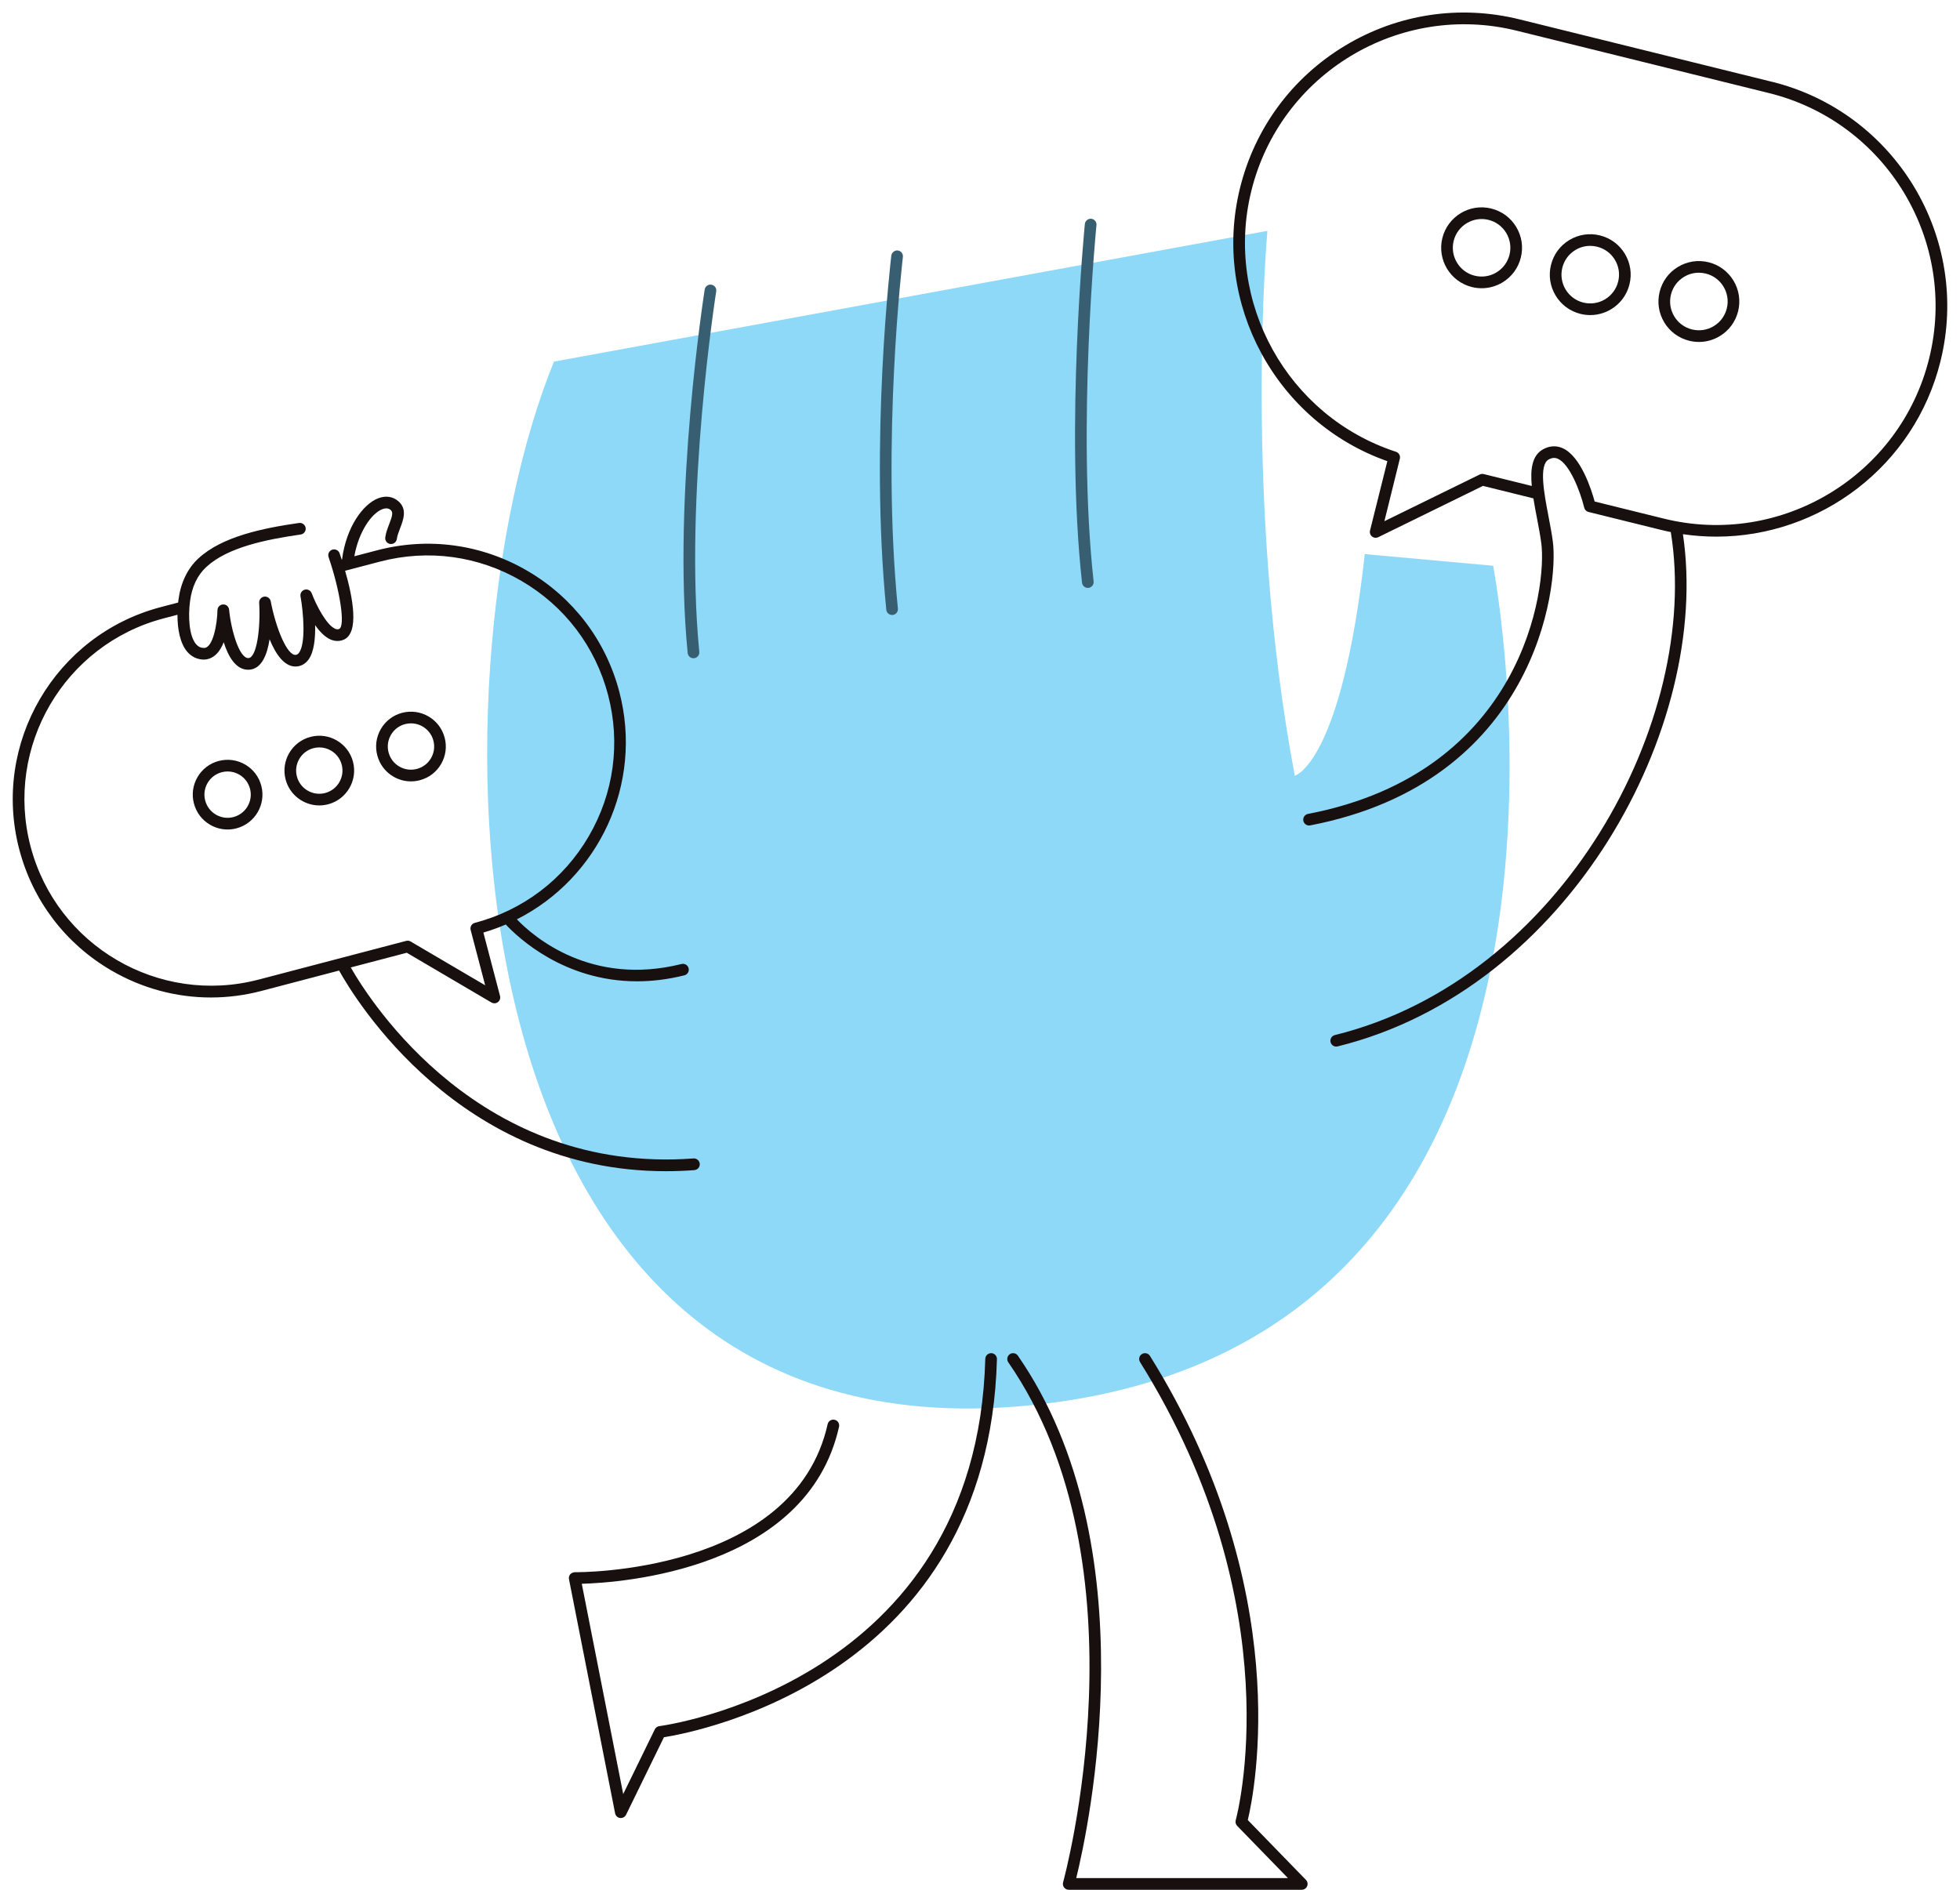 <?xml version="1.0" encoding="UTF-8"?>
<svg xmlns="http://www.w3.org/2000/svg" id="alt-manager" version="1.1" viewBox="0 0 168 162">
  <path d="M47.482,31l61.152-11.211s-2.088,23.264,2.348,46.711c0,0,4-1,6-19l11,1s13,67-40,72c-50.862,4.798-51.5-62.5-40.5-89.5Z" fill="#8ed8f8" stroke-width="0"></path>
  <path d="M93.241,50.397c-.251,0-.468-.189-.496-.445-1.469-13.339.226-30.579.243-30.751.027-.275.282-.471.547-.448.274.027.475.273.447.547-.017.171-1.701,17.309-.243,30.543.03.274-.168.521-.442.552-.019.002-.037.003-.056.003Z" fill="#375e71" stroke-width="0"></path>
  <path d="M76.464,52.718c-.254,0-.471-.192-.496-.451-1.444-14.552.411-30.203.431-30.359.033-.274.308-.468.556-.436.274.033.47.282.436.557-.018.155-1.861,15.701-.429,30.141.027.275-.173.52-.447.547-.018.002-.034.003-.051.003Z" fill="#375e71" stroke-width="0"></path>
  <path d="M59.44,56.427c-.254,0-.472-.193-.497-.451-1.32-13.432,1.432-30.982,1.459-31.157.043-.273.302-.461.572-.415.273.043.459.299.416.572-.028.174-2.76,17.6-1.451,30.902.026.275-.174.519-.449.546-.017.002-.033.002-.05.002Z" fill="#375e71" stroke-width="0"></path>
  <g>
    <path d="M137.138,20.18c-.898-.221-1.829-.082-2.623.397-.793.478-1.351,1.236-1.573,2.135-.223.898-.081,1.83.397,2.623.478.793,1.236,1.352,2.135,1.574.278.069.557.102.831.102,1.557,0,2.975-1.057,3.365-2.634.223-.898.081-1.83-.398-2.623-.477-.792-1.236-1.351-2.135-1.573ZM138.7,24.136c-.326,1.319-1.659,2.129-2.985,1.802-.64-.158-1.179-.556-1.52-1.12-.34-.564-.44-1.226-.282-1.866v-.001c.158-.639.556-1.179,1.119-1.519.39-.235.826-.355,1.27-.355.198,0,.398.024.597.073.64.158,1.179.556,1.52,1.12.34.564.44,1.226.282,1.865Z" fill="#180f0f" stroke-width="0"></path>
    <path d="M127.826,17.877c-1.859-.461-3.736.677-4.196,2.532v.001c-.458,1.855.678,3.737,2.532,4.196.278.069.559.103.838.103.624,0,1.237-.17,1.785-.499.793-.479,1.351-1.237,1.573-2.135.223-.898.081-1.83-.398-2.623-.477-.793-1.236-1.352-2.135-1.574ZM129.387,21.834c-.158.639-.556,1.178-1.119,1.518-.563.341-1.226.441-1.866.283-1.319-.326-2.128-1.665-1.802-2.986.328-1.319,1.671-2.126,2.985-1.801.64.158,1.179.556,1.52,1.12.34.564.44,1.226.282,1.866Z" fill="#180f0f" stroke-width="0"></path>
    <path d="M146.451,22.482c-.898-.222-1.831-.081-2.623.397-.793.478-1.351,1.237-1.573,2.136-.223.898-.081,1.83.397,2.623.478.792,1.236,1.351,2.135,1.573.278.069.56.103.839.103.623,0,1.236-.169,1.783-.5.793-.478,1.351-1.237,1.574-2.136.458-1.855-.678-3.737-2.532-4.196ZM148.012,26.439c-.158.639-.556,1.179-1.12,1.52-.564.34-1.23.439-1.865.282-.64-.158-1.179-.556-1.52-1.12-.34-.564-.44-1.227-.282-1.866v-.001c.158-.639.556-1.178,1.119-1.519.39-.235.826-.356,1.27-.356.199,0,.399.024.597.073,1.319.326,2.128,1.665,1.802,2.985Z" fill="#180f0f" stroke-width="0"></path>
    <path d="M151.867,7.008l-21.622-5.347c-5.13-1.269-10.449-.463-14.975,2.268-4.525,2.731-7.716,7.061-8.984,12.192-2.44,9.87,3.093,20.061,12.63,23.413l-1.485,5.947c-.047.189.019.388.171.51.091.074.202.111.314.111.075,0,.15-.017.22-.051l8.976-4.398,4.322,1.069c.087.552.198,1.129.309,1.712.139.722.276,1.443.366,2.11.503,3.749-1.473,19.668-19.997,23.23-.271.052-.448.314-.397.585.046.239.256.406.49.406.032,0,.063-.003.096-.009,19.287-3.711,21.327-20.411,20.798-24.346-.091-.685-.232-1.424-.374-2.165-.373-1.949-.837-4.375.015-4.853.279-.156.528-.179.786-.066,1.018.443,1.929,2.808,2.264,4.194 0.0.002.001.004.002.006.044.172.18.316.364.361l6.213,1.536c.281.07.561.132.843.189,2.608,16.094-9.298,38.308-28.797,43.12-.268.066-.432.337-.365.605.056.228.261.38.485.38.039,0,.079-.004.12-.015,19.866-4.902,32.05-27.42,29.596-43.909.96.141,1.918.211,2.867.21,8.884-.001,16.984-6.037,19.21-15.04,2.619-10.592-3.868-21.34-14.46-23.959ZM165.356,30.727c-2.486,10.057-12.692,16.216-22.748,13.729l-5.923-1.464c-.271-.993-1.182-3.891-2.759-4.579-.545-.238-1.124-.199-1.675.11-.931.522-1.09,1.691-.956,3.136l-4.12-1.019s-0.0 0-.001 0c-.11-.027-.231-.018-.339.036l-8.173,4.004,1.315-5.321c.085-.263-.059-.544-.32-.63-9.306-3.031-14.752-12.856-12.4-22.368,2.485-10.057,12.692-16.218,22.748-13.729l21.622,5.347c10.057,2.486,16.216,12.691,13.729,22.748Z" fill="#180f0f" stroke-width="0"></path>
    <path d="M106.954,156.023c.579-2.415,4.101-19.76-8.387-39.788-.146-.234-.456-.304-.689-.16-.234.146-.306.455-.159.689,13.15,21.093,8.252,39.09,8.201,39.27-.049.172-.003.357.122.486l4.354,4.48h-18.148c1.039-4.217,6.309-28.431-5-44.784-.157-.229-.47-.283-.695-.127-.228.157-.284.468-.127.695,12.092,17.487,4.771,44.312,4.696,44.581-.042.15-.012.312.083.437.095.124.242.198.399.198h19.975c.201,0,.383-.12.461-.305.078-.185.038-.399-.102-.543l-4.983-5.128Z" fill="#180f0f" stroke-width="0"></path>
    <path d="M84.967,116h-.014c-.271,0-.492.215-.5.486-.754,27.868-27.665,31.453-27.936,31.485-.169.021-.315.125-.39.277l-2.709,5.547-3.551-18.026c3.351-.094,19.314-1.195,22.051-13.463.059-.27-.11-.537-.38-.597-.271-.061-.537.11-.597.379-2.867,12.855-21.488,12.695-21.672,12.689-.123.008-.295.063-.393.179-.097.116-.136.269-.106.417l3.954,20.074c.041.21.213.371.426.399.021.003.043.004.064.004.19,0,.364-.107.449-.281l3.246-6.646c2.907-.46,27.807-5.211,28.543-32.411.007-.276-.21-.506-.486-.514Z" fill="#180f0f" stroke-width="0"></path>
    <path d="M26.61,63.17c-1.593.418-2.548,2.054-2.13,3.646.351,1.34,1.564,2.228,2.889,2.228.25,0,.504-.032.757-.098,1.593-.418,2.549-2.054,2.131-3.647-.418-1.592-2.052-2.552-3.647-2.13ZM27.872,67.98c-.51.135-1.046.062-1.506-.207-.458-.268-.784-.698-.919-1.211-.277-1.059.357-2.147,1.417-2.425.168-.044.339-.066.508-.066.348,0,.69.092.998.272.459.268.785.698.92,1.211.278,1.059-.358,2.147-1.418,2.426Z" fill="#180f0f" stroke-width="0"></path>
    <path d="M35.984,66.884c.771-.202,1.419-.693,1.821-1.382.402-.689.513-1.493.309-2.265-.418-1.592-2.052-2.549-3.647-2.13-.771.202-1.418.693-1.82,1.382-.402.689-.513,1.493-.309,2.264.202.771.693,1.419,1.382,1.821.463.271.978.409,1.501.409.254,0,.51-.033.763-.099ZM33.305,64.499c-.135-.513-.062-1.048.206-1.506s.698-.785,1.211-.919c.168-.044.338-.065.504-.065.881,0,1.688.591,1.922,1.482.135.513.062,1.048-.206,1.506s-.698.785-1.212.919c-.512.134-1.047.061-1.506-.206-.458-.268-.784-.698-.919-1.211Z" fill="#180f0f" stroke-width="0"></path>
    <path d="M21.016,65.542c-.69-.402-1.493-.511-2.265-.31-.771.203-1.418.693-1.82,1.382-.402.689-.513,1.493-.309,2.264.202.771.692,1.419,1.381,1.821.464.271.98.409,1.502.409.254,0,.51-.033.763-.099,1.593-.418,2.548-2.054,2.13-3.646-.202-.772-.692-1.419-1.381-1.821ZM20.013,70.041c-.514.136-1.049.062-1.506-.206-.458-.268-.784-.698-.919-1.21v-.001c-.135-.513-.062-1.048.206-1.506.268-.458.697-.784,1.211-.919.168-.044.339-.066.508-.066.348,0,.69.092.998.272.458.268.784.698.919,1.211.278,1.06-.357,2.147-1.417,2.425Z" fill="#180f0f" stroke-width="0"></path>
    <path d="M59.517,100.305c.275-.021.482-.26.462-.536-.021-.276-.272-.485-.536-.461-18.244,1.354-27.637-13.334-29.378-16.374l4.802-1.26,7.257,4.265c.078.046.166.069.253.069.106,0,.213-.034.302-.102.161-.122.233-.33.182-.525l-1.428-5.438c.661-.194,1.302-.426,1.92-.691,1.019,1.094,4.99,4.87,11.249,4.87,1.261,0,2.616-.153,4.058-.513.268-.067.431-.338.364-.607-.067-.268-.34-.429-.606-.364-7.758,1.937-12.683-2.341-14.116-3.829,7.006-3.536,10.854-11.611,8.784-19.5-1.153-4.395-3.948-8.077-7.871-10.368-3.922-2.292-8.502-2.92-12.898-1.765l-1.945.51c.373-2.103,1.467-3.676,2.403-4.037.443-.171.656.02.726.082.215.192.117.531-.143,1.207-.141.366-.285.744-.335,1.137-.034.274.159.524.433.559.273.028.523-.159.559-.434.034-.273.157-.594.276-.904.28-.73.629-1.639-.125-2.311-.477-.426-1.1-.52-1.752-.269-1.284.495-2.738,2.447-3.096,5.247l-.03.008c-.063-.195-.123-.376-.179-.538-.089-.261-.374-.399-.635-.311-.261.089-.4.374-.31.635,1.007,2.944,1.446,5.939.903,6.162-.072.03-.175.055-.34-.018-.754-.328-1.632-2.041-2.009-3.043-.091-.243-.353-.377-.601-.307-.249.069-.405.316-.359.571.261,1.441.458,4.026-.122,4.83-.103.143-.197.174-.268.184-.752.122-1.734-2.333-2.162-4.588-.049-.259-.295-.432-.553-.403-.262.033-.453.263-.438.526.131,2.202-.211,4.691-.911,4.743-.786.047-1.493-2.37-1.666-4.146-.026-.264-.245-.47-.519-.451-.266.011-.476.227-.479.492-.017,1.131-.37,3.237-1.15,3.237h-.006c-.274-.004-.487-.104-.672-.318-.605-.699-.698-2.356-.523-3.688.163-1.246.634-2.235,1.399-2.94,1.83-1.687,5.115-2.352,8.087-2.78.273-.04.463-.293.424-.566-.04-.274-.305-.465-.566-.424-3.124.45-6.591,1.162-8.622,3.035-.93.856-1.521,2.082-1.714,3.546-.011.08-.02.161-.029.243l-1.483.389c-9.07,2.38-14.514,11.697-12.134,20.768,1.153,4.394,3.948,8.076,7.871,10.368,2.639,1.542,5.574,2.33,8.552,2.33,1.448,0,2.907-.187,4.346-.565l6.646-1.744c1.393,2.505,10.331,17.201,28.013,17.201.794,0,1.608-.03,2.438-.092ZM22.166,83.974c-8.542,2.241-17.308-2.883-19.548-11.42-2.239-8.538,2.884-17.307,11.421-19.547l1.172-.307c-.004,1.207.216,2.454.846,3.181.369.426.858.656,1.414.663.833-.018,1.391-.667,1.703-1.488.387,1.214,1.032,2.357,2.093,2.357.037,0,.074-.002.112-.004,1.047-.077,1.523-1.282,1.728-2.608.538,1.307,1.318,2.471,2.404,2.324.373-.054.697-.257.937-.589.476-.661.588-1.838.563-2.946.379.539.826,1.015,1.316,1.228.377.165.766.173,1.12.026,1.385-.571.781-3.672.133-5.916l2.99-.784c4.136-1.083,8.446-.495,12.139,1.662,3.692,2.157,6.323,5.622,7.409,9.759,1.085,4.136.495,8.447-1.662,12.139-2.157,3.692-5.623,6.323-9.759,7.409-.251.066-.406.31-.367.56.003.017.006.033.011.05l1.245,4.742-6.392-3.756c-.04-.024-.083-.041-.126-.052-.003-.001-.006-.002-.009-.003-.01-.002-.02-.004-.03-.006-.006-.001-.012-.003-.018-.003-.008-.001-.015-.001-.022-.002-.009-.001-.019-.002-.028-.002-.003-0-.006 0-.009 0-.045-.001-.091.004-.137.016l-12.648,3.319Z" fill="#180f0f" stroke-width="0"></path>
  </g>
</svg>
